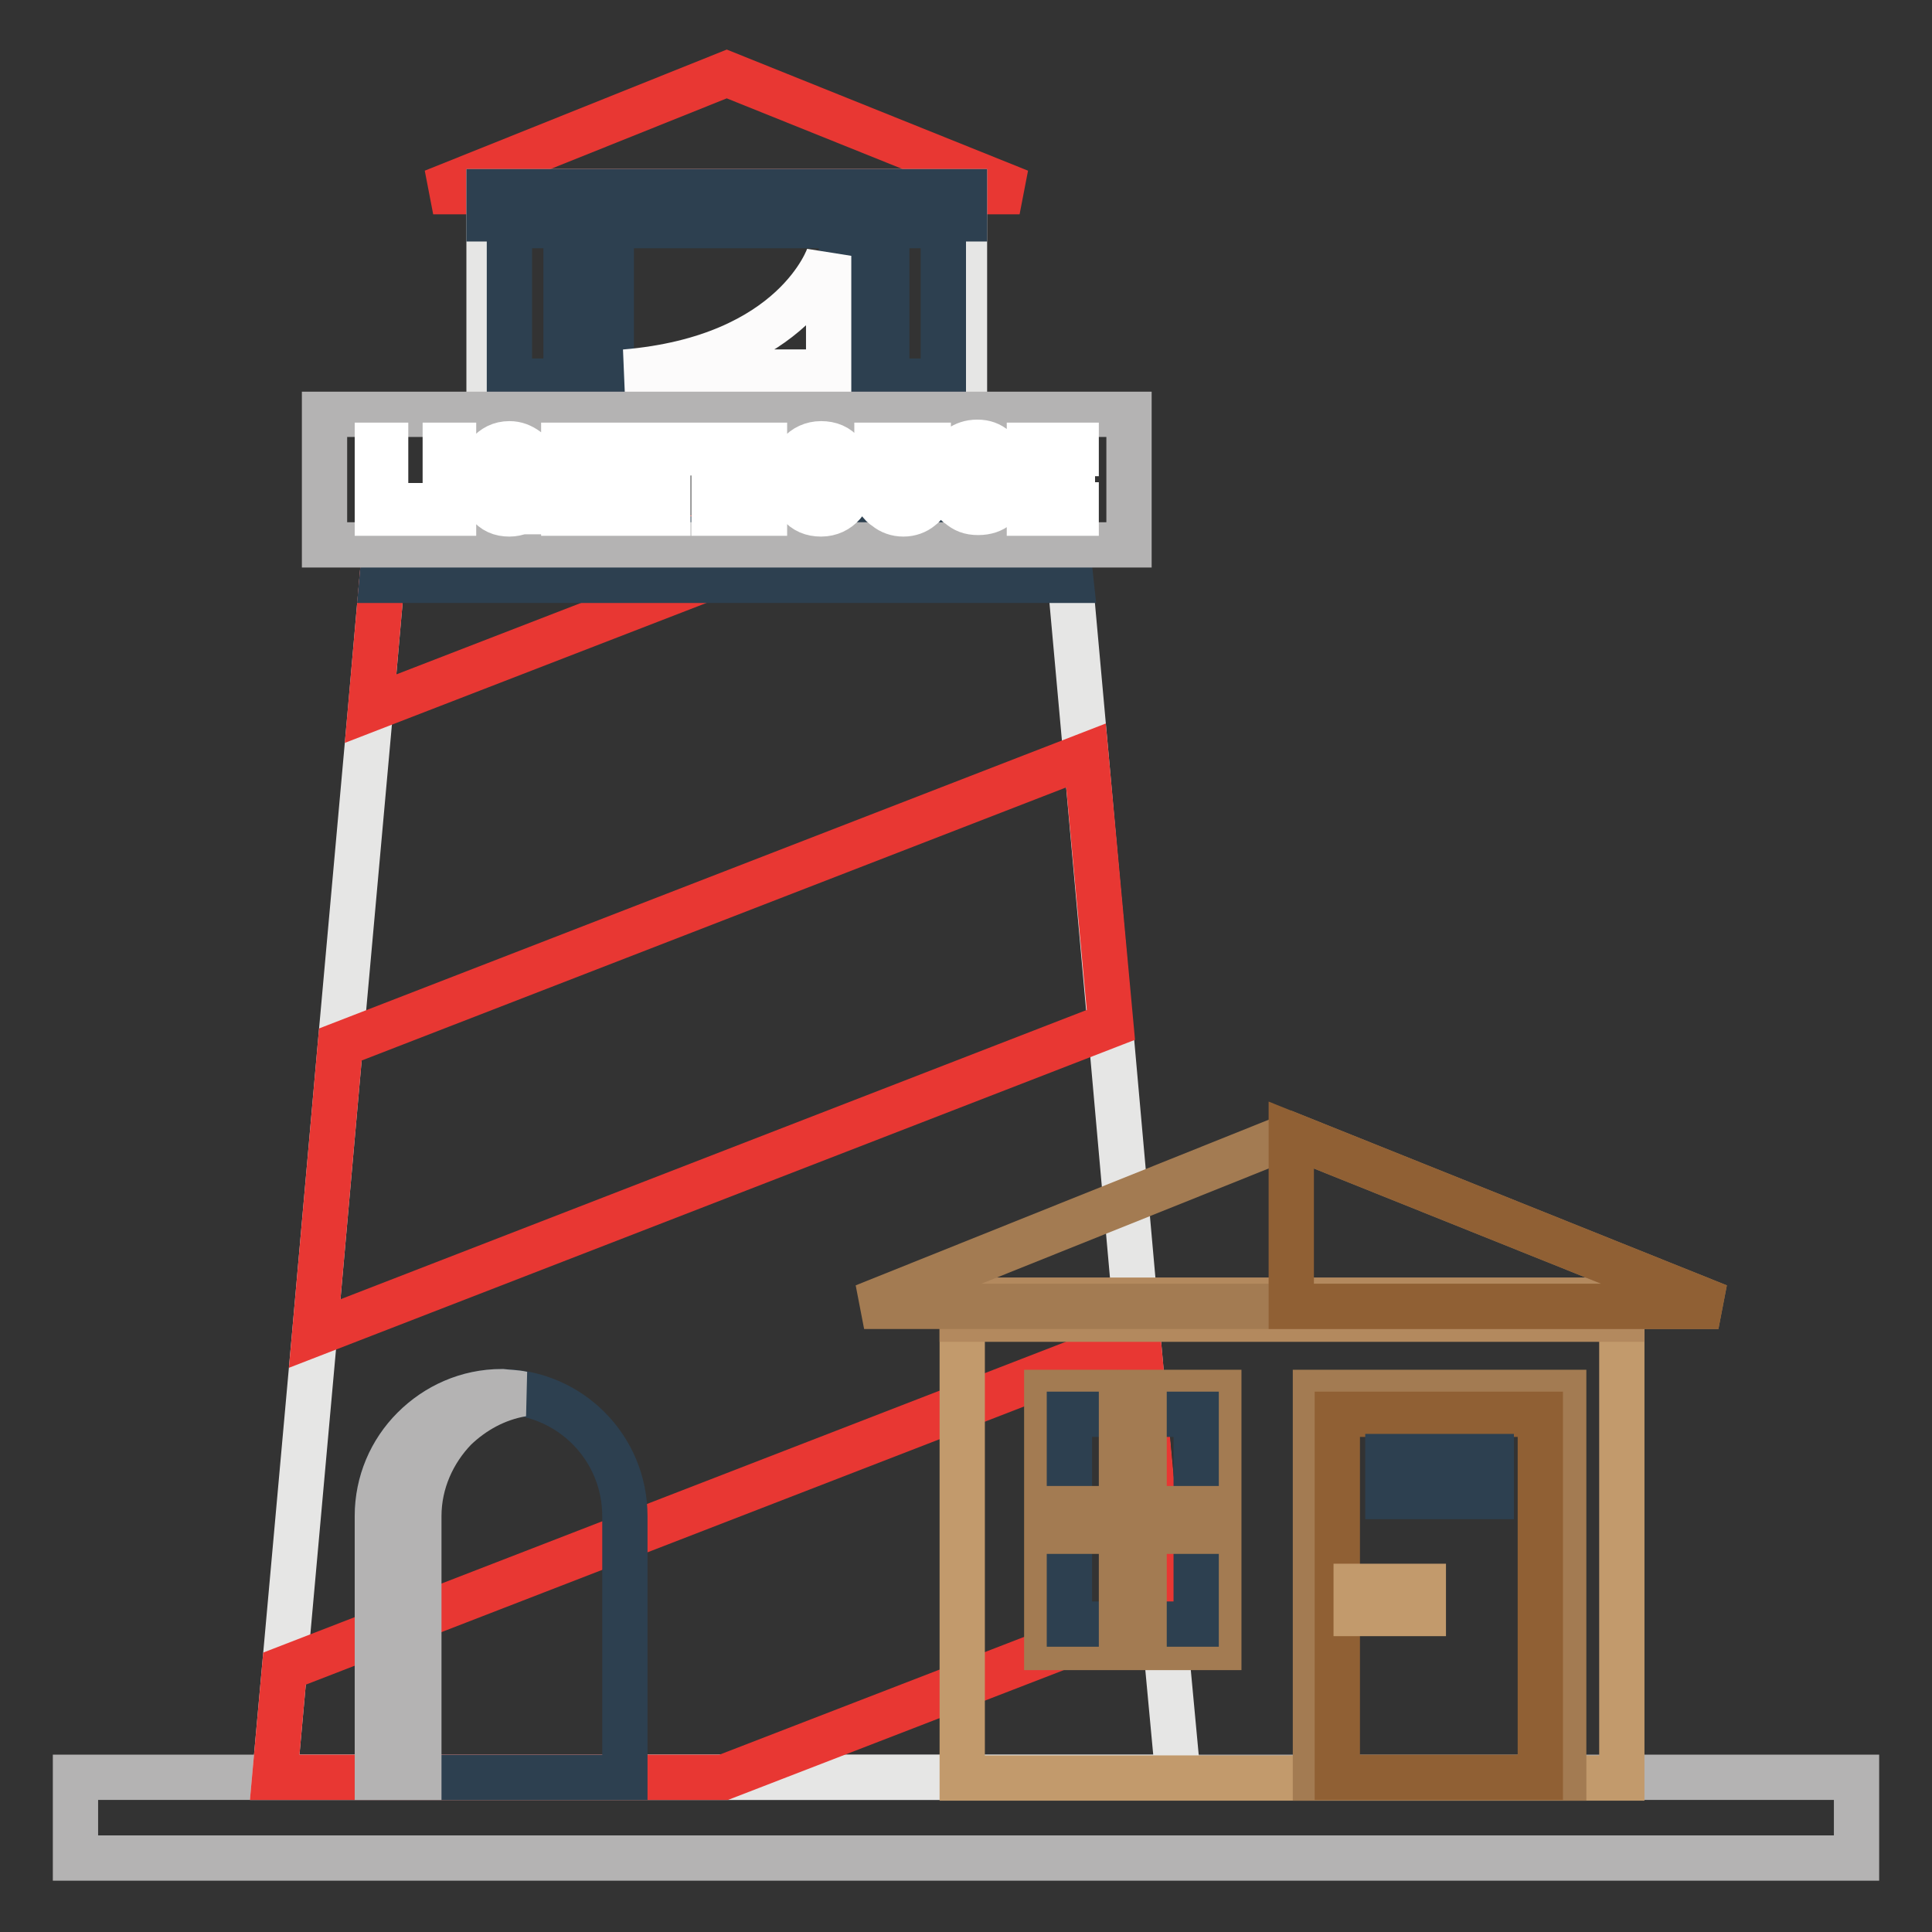 <?xml version="1.0" encoding="utf-8"?>
<!-- Svg Vector Icons : http://www.onlinewebfonts.com/icon -->
<!DOCTYPE svg PUBLIC "-//W3C//DTD SVG 1.1//EN" "http://www.w3.org/Graphics/SVG/1.1/DTD/svg11.dtd">
<svg version="1.1" xmlns="http://www.w3.org/2000/svg" xmlns:xlink="http://www.w3.org/1999/xlink" x="0px" y="0px" viewBox="0 0 256 256" enable-background="new 0 0 256 256" xml:space="preserve">
<rect x="0" y="0" width="256" height="256" fill="#333333" stroke="none"/>
<g> <path stroke-width="6" fill-opacity="0" stroke="#b4b3b3"  d="M10,235.5h236v10.7H10V235.5z"/> <path stroke-width="6" fill-opacity="0" stroke="#e6e6e5"  d="M156.1,235.5H36.4l1.3-14.4l4-44.4l3.4-38.3l4-44.4l1.5-17.1l0.5-5.5h90.2l0.5,5.5l2.1,23.2l3.2,35.7 l3.7,41.5l3.2,35.7L156.1,235.5z"/> <path stroke-width="6" fill-opacity="0" stroke="#e83733"  d="M96.3,9.8L57.4,25.4h77.7L96.3,9.8z"/> <path stroke-width="6" fill-opacity="0" stroke="#e6e6e5"  d="M64.8,25.4h63v30.3h-63V25.4z"/> <path stroke-width="6" fill-opacity="0" stroke="#e83733"  d="M154.1,213l-58.2,22.5H36.4l1.3-14.4l113.1-43.8L154.1,213z M147.2,135.8L41.7,176.7l3.4-38.3l98.8-38.3 L147.2,135.8z M107.5,71.3L49.1,93.9l2-22.6H107.5z"/> <path stroke-width="6" fill-opacity="0" stroke="#c29a6c"  d="M127.5,172.3h87.4v63.3h-87.4V172.3z"/> <path stroke-width="6" fill-opacity="0" stroke="#2d4050"  d="M67.5,29.9h7.5v20.6h-7.5V29.9z M81,29.9h30.5v20.6H81V29.9z M117.5,29.9h7.5v20.6h-7.5V29.9z"/> <path stroke-width="6" fill-opacity="0" stroke="#2d4050"  d="M141.9,76.9H50.6l0.5-5.5h90.2L141.9,76.9z"/> <path stroke-width="6" fill-opacity="0" stroke="#2d4050"  d="M82.8,200.9v34.6H50v-34.6c0-4.5,1.8-8.6,4.8-11.6c3-3,7.1-4.9,11.7-4.9C75.5,184.5,82.8,191.8,82.8,200.9z "/> <path stroke-width="6" fill-opacity="0" stroke="#b4b3b3"  d="M69.2,184.7c-3.5,0.6-6.5,2.3-8.9,4.6c-2.9,3-4.8,7.1-4.8,11.6v34.6H50v-34.6c0-4.5,1.8-8.6,4.8-11.6 c3-3,7.1-4.9,11.7-4.9C67.3,184.5,68.3,184.5,69.2,184.7L69.2,184.7z"/> <path stroke-width="6" fill-opacity="0" stroke="#a37b52"  d="M174.3,184.5h32.9v51.1h-32.9V184.5z"/> <path stroke-width="6" fill-opacity="0" stroke="#906034"  d="M177.2,187.4h26.9v48.1h-26.9V187.4z"/> <path stroke-width="6" fill-opacity="0" stroke="#c29a6c"  d="M179.7,210.2h8.9v3.6h-8.9V210.2z"/> <path stroke-width="6" fill-opacity="0" stroke="#a37b52"  d="M138.7,184.5h22.8v33.8h-22.8V184.5z"/> <path stroke-width="6" fill-opacity="0" stroke="#2d4050"  d="M141.7,187.4h16.8v27.8h-16.8V187.4z"/> <path stroke-width="6" fill-opacity="0" stroke="#a37b52"  d="M148.6,185.9h3v30.8h-3V185.9z"/> <path stroke-width="6" fill-opacity="0" stroke="#a37b52"  d="M140,199.9h20.5v3H140V199.9z"/> <path stroke-width="6" fill-opacity="0" stroke="#b3895e"  d="M127.5,172.3h87.4v2.5h-87.4V172.3z"/> <path stroke-width="6" fill-opacity="0" stroke="#2d4050"  d="M183.9,193h13.7v5.3h-13.7V193z"/> <path stroke-width="6" fill-opacity="0" stroke="#2d4050"  d="M64.8,25.4h63v3.6h-63V25.4z"/> <path stroke-width="6" fill-opacity="0" stroke="#fcfbfb"  d="M82.8,49.3h27V33.9C109.8,33.9,105.4,47.4,82.8,49.3L82.8,49.3z"/> <path stroke-width="6" fill-opacity="0" stroke="#b4b3b3"  d="M43,54.9h106.6v17.3H43V54.9z"/> <path stroke-width="6" fill-opacity="0" stroke="#ffffff"  d="M50,68v-9h1.1v8h4.7v1H50z M59,68v-9h1.1v9H59z M63.7,63.5c0-1.4,0.3-2.5,1-3.4c0.7-0.8,1.6-1.3,2.8-1.3 c0.9,0,1.6,0.3,2.3,0.8c0.7,0.5,1.1,1.2,1.2,2.1l-1.1,0.1c-0.1-0.6-0.4-1.1-0.8-1.4c-0.4-0.4-1-0.6-1.5-0.6c-0.8,0-1.5,0.3-1.9,1 c-0.5,0.7-0.7,1.5-0.7,2.7c0,1.1,0.2,2,0.7,2.6c0.5,0.6,1.1,1,1.9,1c0.7,0,1.3-0.3,1.8-0.8c0.5-0.5,0.7-1.2,0.7-2h-2.5v-1.1h3.6 v4.6h-0.8l-0.2-1c-0.3,0.4-0.7,0.7-1.2,1c-0.5,0.2-1,0.3-1.5,0.3c-1.2,0-2.1-0.4-2.8-1.3C64,66,63.7,64.9,63.7,63.5L63.7,63.5z  M74.7,68v-9h1.1v3.7h4.5V59h1.1v9h-1.1v-4.3h-4.5V68H74.7z M84.6,60v-1h6.7v1h-2.8v8h-1.1v-8H84.6z M94.6,68v-9h1.1v3.7h4.5V59 h1.1v9h-1.1v-4.3h-4.5V68H94.6z M104.8,63.5c0-1.4,0.4-2.5,1.1-3.4c0.7-0.8,1.7-1.3,2.9-1.3s2.2,0.4,2.9,1.3c0.7,0.9,1.1,2,1.1,3.4 c0,1.4-0.4,2.5-1.1,3.3c-0.7,0.8-1.7,1.3-2.9,1.3c-1.2,0-2.2-0.4-2.9-1.3C105.2,66,104.8,64.9,104.8,63.5z M105.9,63.5 c0,1.1,0.3,2,0.8,2.6c0.5,0.6,1.2,1,2.1,1c0.9,0,1.6-0.3,2.1-1c0.5-0.7,0.8-1.5,0.8-2.6c0-1.1-0.3-2-0.8-2.7c-0.5-0.7-1.2-1-2.1-1 c-0.9,0-1.6,0.3-2.1,1C106.2,61.5,105.9,62.4,105.9,63.5z M116.2,65.3V59h1.1v6.3c0,0.5,0.2,1,0.7,1.3c0.4,0.3,1,0.5,1.6,0.5 s1.1-0.2,1.6-0.5c0.5-0.3,0.7-0.8,0.7-1.3V59h1.1v6.3c0,0.8-0.3,1.5-1,2c-0.6,0.5-1.4,0.8-2.3,0.8s-1.7-0.3-2.3-0.8 C116.6,66.8,116.2,66.1,116.2,65.3z M126.2,64.9h1.1c0,0.7,0.2,1.2,0.6,1.6c0.4,0.4,0.9,0.6,1.6,0.6c0.7,0,1.2-0.2,1.6-0.5 c0.4-0.3,0.6-0.7,0.6-1.2c0-0.5-0.2-0.8-0.7-1.1c-0.4-0.2-0.9-0.4-1.5-0.5c-0.9-0.2-1.6-0.4-2.2-0.9c-0.6-0.5-1-1.1-1-1.8 c0-0.7,0.3-1.3,0.9-1.8c0.6-0.4,1.3-0.7,2.3-0.7c1,0,1.7,0.3,2.3,0.8c0.6,0.5,0.9,1.2,0.9,2.1h-1.1c-0.1-0.6-0.3-1-0.7-1.4 c-0.4-0.3-0.8-0.5-1.3-0.5c-0.6,0-1.1,0.1-1.5,0.4c-0.4,0.3-0.5,0.6-0.5,1c0,0.5,0.2,0.8,0.6,1.1c0.4,0.3,0.8,0.4,1.4,0.5 c1,0.2,1.7,0.4,2.3,0.8c0.7,0.4,1.1,1,1.1,1.7c0,0.8-0.3,1.5-0.9,2c-0.6,0.5-1.4,0.8-2.5,0.8s-1.8-0.3-2.5-0.9 C126.5,66.7,126.2,65.9,126.2,64.9L126.2,64.9z M136.4,68v-9h6.2v1.1h-5v2.7h4.5v1.1h-4.5v3h5V68L136.4,68L136.4,68z"/> <path stroke-width="6" fill-opacity="0" stroke="#a37b52"  d="M227.7,173.1H114.5l56.6-22.7L227.7,173.1z"/> <path stroke-width="6" fill-opacity="0" stroke="#906034"  d="M227.7,173.1h-56.6v-22.7L227.7,173.1z"/></g>
</svg>